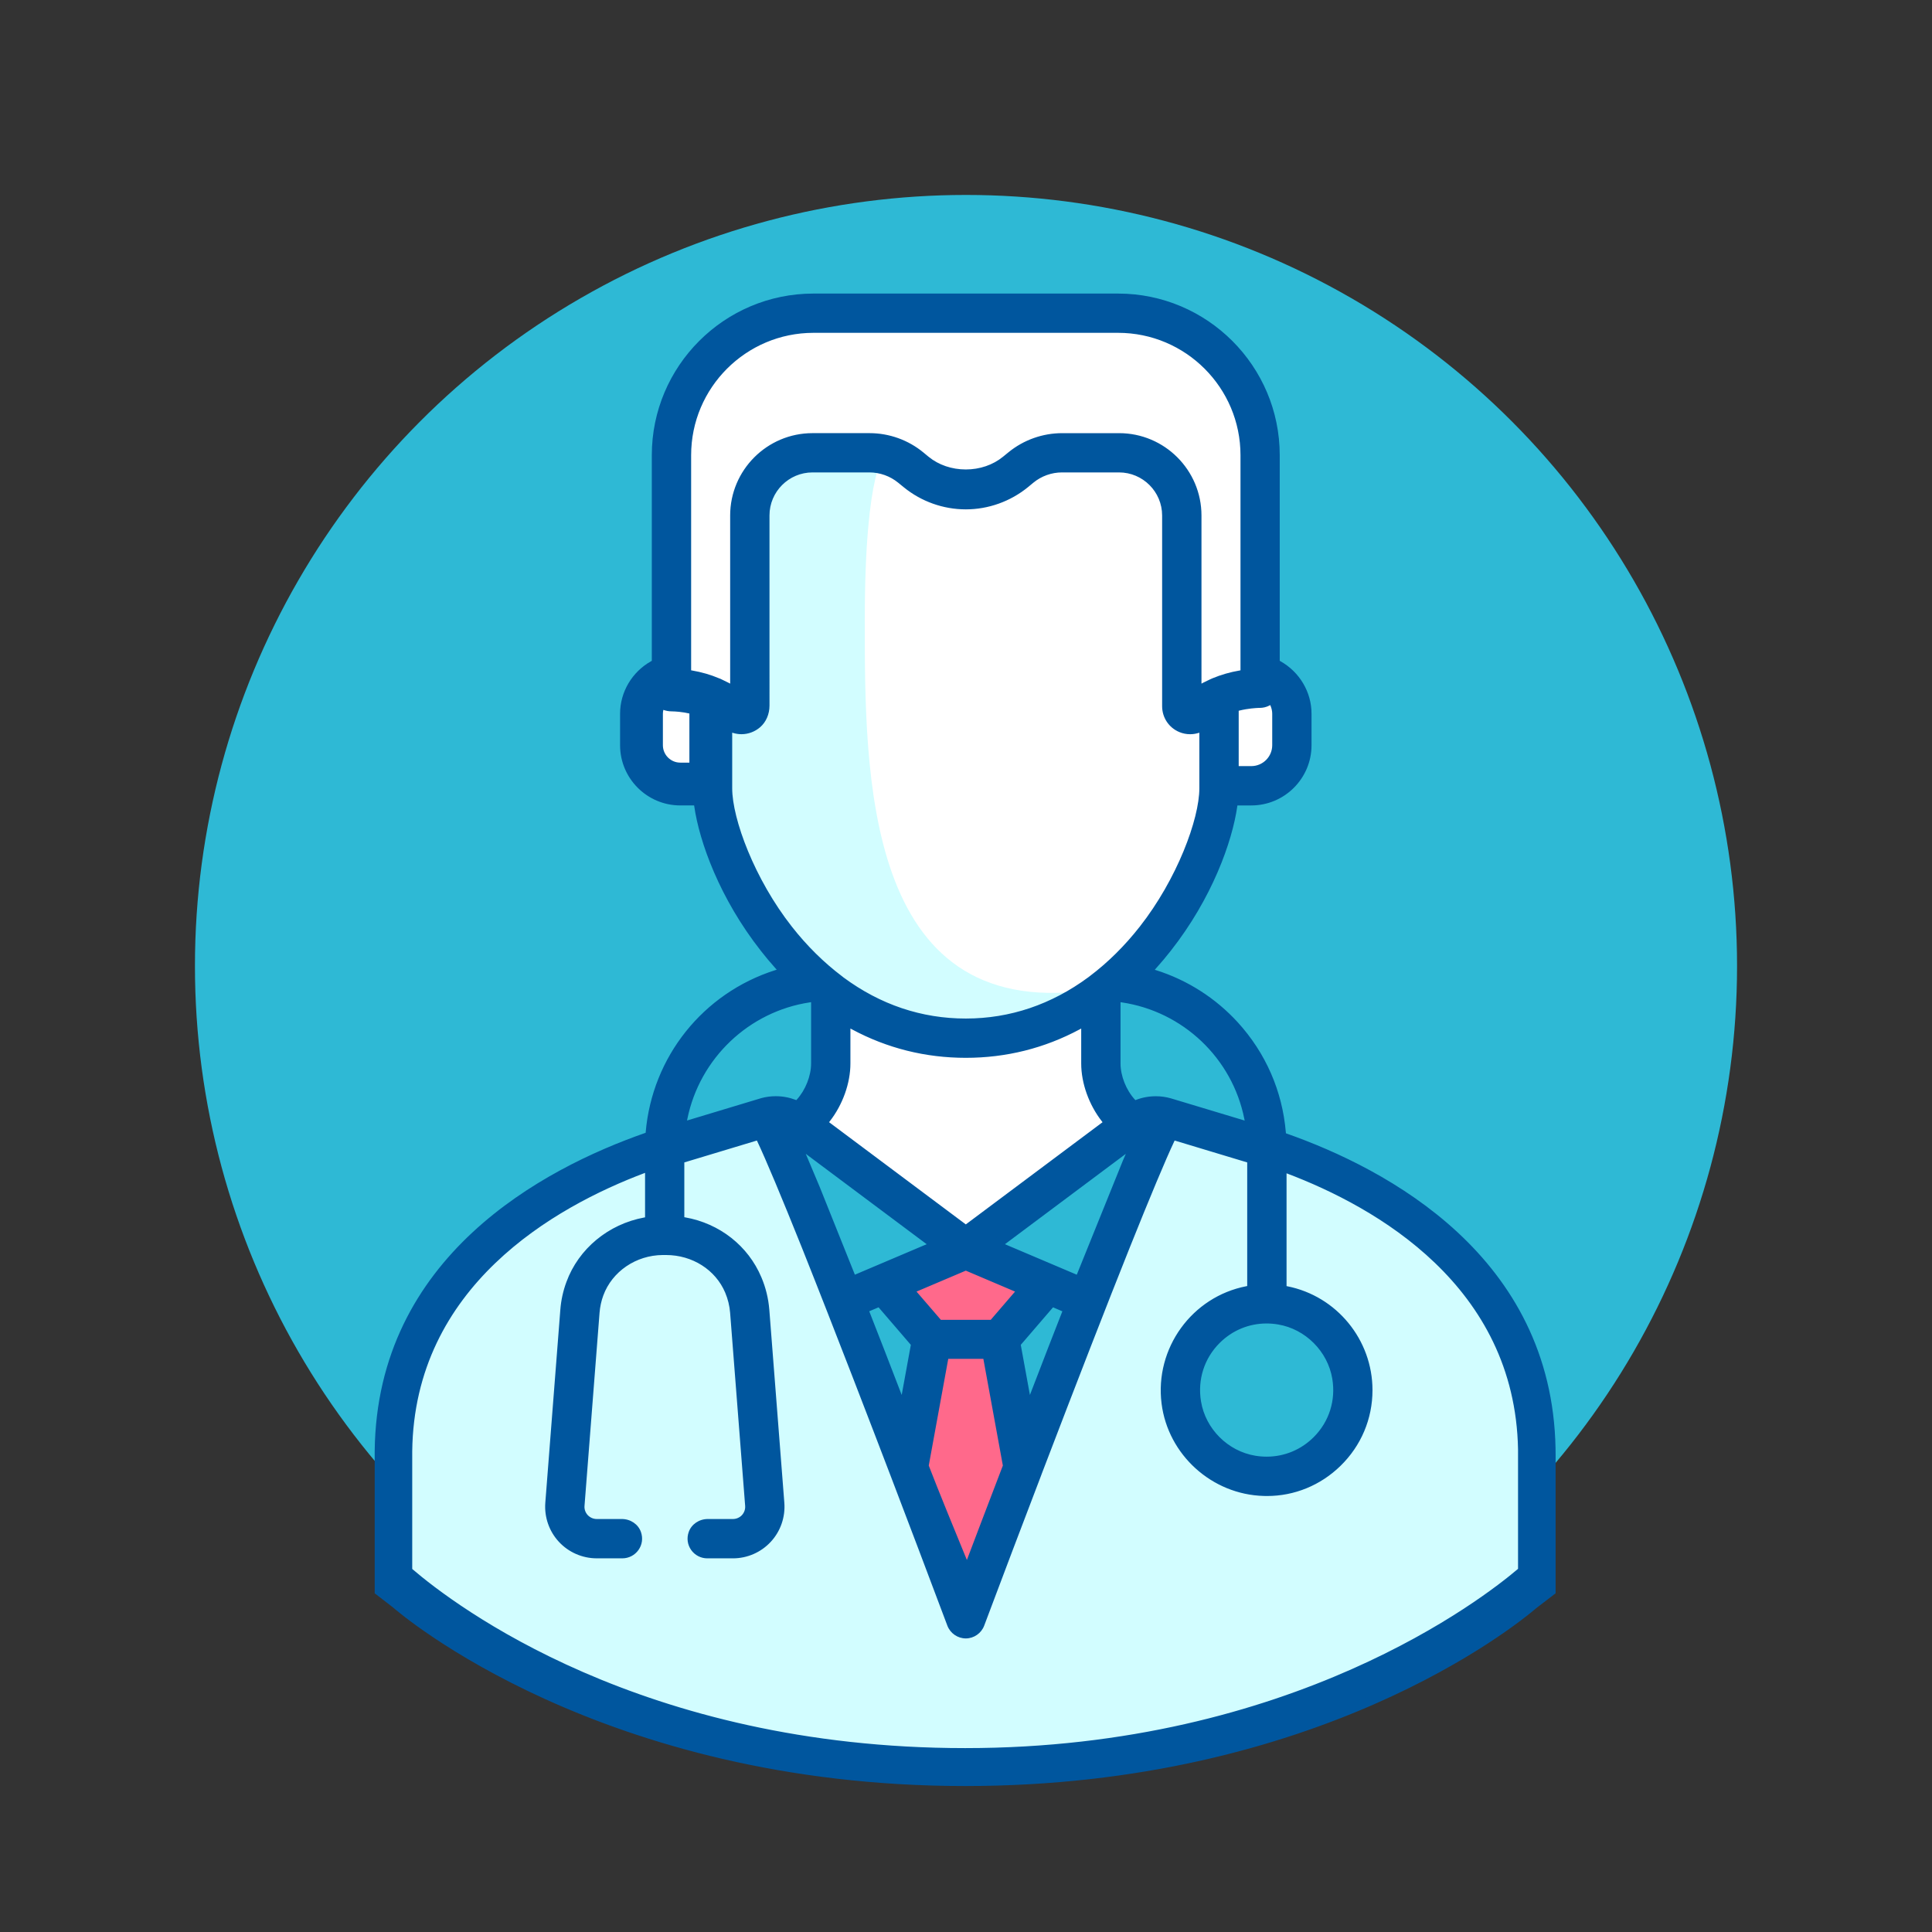 <?xml version="1.0" encoding="utf-8"?>
<!-- Generator: Adobe Illustrator 24.2.1, SVG Export Plug-In . SVG Version: 6.00 Build 0)  -->
<svg version="1.1" xmlns="http://www.w3.org/2000/svg" xmlns:xlink="http://www.w3.org/1999/xlink" x="0px" y="0px"
	 viewBox="0 0 144 144" enable-background="new 0 0 144 144" xml:space="preserve">
<rect x="0" y="0" width="144" height="144" fill="#333333" stroke="none"/>
<g id="Capa_1">
	<g>
		<g>
			<circle fill="#2EB9D5" cx="72" cy="72" r="57.47"/>
			<circle fill="none" cx="72" cy="72" r="57.47"/>
		</g>
		<g>
			<path fill="#FFFFFF" d="M93.888,52.012c0.128,0,0.265-0.031,0.365-0.084l0.812-0.431l0.339,0.85
				c0.113,0.288,0.17,0.574,0.17,0.852v2.344c0,1.273-1.035,2.308-2.308,2.308h-1.691v-5.458l0.627-0.16
				c0.734-0.18,1.346-0.209,1.576-0.22L93.888,52.012z"/>
			<path fill="#FFFFFF" d="M52.132,57.592h-1.426c-1.129,0-2.048-0.919-2.048-2.048V53.2c0-0.253,0.05-0.506,0.149-0.753
				l0.229-0.579l0.558,0.289c0.144,0.077,0.305,0.115,0.48,0.115c0.372,0.006,0.954,0.048,1.634,0.217l0.425,0.108V57.592z"/>
			<path fill="#FFFFFF" d="M53.352,51.269l-0.01-0.004c-0.598-0.253-1.236-0.439-1.895-0.552l-0.683-0.123V33.927
				c0-5.442,4.427-9.869,9.869-9.869h22.706c5.442,0,9.87,4.427,9.87,9.869V50.59l-0.682,0.123c-0.651,0.11-1.28,0.291-1.871,0.537
				c-0.065,0.025-0.099,0.037-0.131,0.058c-0.209,0.1-0.359,0.172-0.514,0.25L88.8,52.22V38.424c0-2.971-2.417-5.388-5.389-5.388
				h-4.247c-1.278,0-2.528,0.444-3.518,1.252l-0.42,0.342c-1.819,1.484-4.668,1.483-6.486,0l-0.393-0.325
				c-0.992-0.819-2.247-1.269-3.534-1.269H60.56c-2.971,0-5.388,2.417-5.388,5.388V52.22l-1.219-0.665
				c-0.146-0.075-0.294-0.147-0.442-0.213C53.428,51.296,53.392,51.282,53.352,51.269z"/>
			<path fill="#FFFFFF" d="M58.435,69.539c-2.996-3.81-4.612-8.4-4.612-10.785V53.6l1.059,0.32c0.447,0.13,0.927,0.024,1.283-0.285
				c0.278-0.241,0.438-0.623,0.438-1.046V38.418c0-2.182,1.775-3.957,3.957-3.957h4.237c0.951,0,1.881,0.331,2.618,0.931l0.42,0.342
				c1.169,0.954,2.643,1.48,4.15,1.48c1.502,0,2.976-0.526,4.15-1.48l0.404-0.333c0.735-0.607,1.666-0.941,2.619-0.941h4.248
				c2.185,0,3.962,1.777,3.962,3.962v14.216c0,0.542,0.323,1.026,0.823,1.234c0.28,0.117,0.598,0.133,0.894,0.047l1.058-0.32v5.154
				c0,2.388-1.615,6.979-4.607,10.785c-1.158,1.475-2.45,2.755-3.841,3.804c-0.056,0.041-0.081,0.061-0.106,0.08
				c-2.917,2.154-6.146,3.244-9.603,3.244c-3.463,0-6.682-1.082-9.568-3.215l-0.108-0.086
				C60.901,72.306,59.597,71.018,58.435,69.539z"/>
			<path fill="#FFFFFF" d="M60.729,83.782l0.523-0.665c0.866-1.105,1.383-2.545,1.383-3.851v-3.863l1.218,0.658
				c2.513,1.349,5.249,2.033,8.133,2.033c2.884,0,5.62-0.684,8.133-2.033l1.218-0.658v3.863c0,1.306,0.517,2.746,1.383,3.851
				l0.523,0.664l-11.257,8.415L60.729,83.782z"/>
			<polygon fill="#FF698B" points="77.311,96.053 74.452,99.376 69.654,99.376 66.79,96.053 72.053,93.817 			"/>
			<path fill="#FF698B" d="M75.608,109.625c-1.105,2.822-3.473,8.941-3.473,8.941s-2.652-6.25-3.707-8.941l-0.073-0.191l1.697-9.083
				h3.931l1.697,9.083L75.608,109.625z"/>
			<circle fill="#2EB9D5" cx="94.277" cy="103.526" r="6.224"/>
			<path fill="none" d="M62.469,73.162l0.107,0.086c2.836,2.096,6.004,3.161,9.41,3.161c3.4,0,6.578-1.073,9.445-3.19
				c0.023-0.018,0.05-0.04,0.11-0.084c1.371-1.034,2.647-2.299,3.791-3.756c2.957-3.76,4.552-8.28,4.552-10.625V53.95l-0.725,0.219
				c-0.355,0.103-0.734,0.082-1.068-0.056c-0.597-0.248-0.982-0.826-0.982-1.473V38.424c0-2.042-1.661-3.703-3.703-3.703h-4.248
				c-0.893,0-1.765,0.313-2.454,0.881L76.3,35.936c-1.221,0.993-2.753,1.539-4.314,1.539c-1.567,0-3.099-0.546-4.314-1.538
				l-0.42-0.342c-0.691-0.563-1.562-0.873-2.454-0.873H60.56c-2.039,0-3.698,1.659-3.698,3.698v14.171
				c0,0.499-0.192,0.951-0.527,1.242c-0.422,0.366-0.992,0.493-1.527,0.338l-0.726-0.22v4.804c0,2.341,1.597,6.86,4.557,10.625h0
				C59.787,70.84,61.075,72.113,62.469,73.162z"/>
			<polygon fill="none" points="69.903,98.865 74.068,98.865 76.465,96.078 71.986,94.172 67.501,96.078 			"/>
			<path fill="none" d="M50.071,52.53c-0.216,0-0.417-0.049-0.598-0.145l-0.302-0.157l-0.124,0.313
				c-0.087,0.217-0.131,0.438-0.131,0.658v2.344c0,0.987,0.803,1.789,1.789,1.789h1.167v-4.536l-0.229-0.058
				C50.989,52.577,50.427,52.536,50.071,52.53z"/>
			<path fill="none" d="M95.314,55.544V53.2c0-0.245-0.051-0.5-0.152-0.757l-0.231-0.581l-0.557,0.295
				c-0.139,0.072-0.315,0.114-0.486,0.114l-0.099,0.002c-0.244,0.011-0.816,0.039-1.525,0.212l-0.43,0.11v4.997h1.431
				C94.395,57.592,95.314,56.673,95.314,55.544z"/>
			<path fill="none" d="M54.912,51.783v-13.36c0-3.114,2.534-5.648,5.648-5.648h4.253c1.347,0,2.66,0.472,3.699,1.329l0.393,0.324
				c1.726,1.408,4.431,1.409,6.158-0.001l0.42-0.342c1.037-0.845,2.344-1.31,3.682-1.31h4.247c3.114,0,5.648,2.534,5.648,5.648
				v13.359l0.83-0.455c0.161-0.081,0.312-0.153,0.51-0.247c0.032-0.021,0.077-0.04,0.148-0.067c0.618-0.257,1.266-0.443,1.935-0.556
				l0.467-0.084V33.927c0-5.299-4.311-9.61-9.61-9.61H60.633c-5.299,0-9.61,4.311-9.61,9.61v16.446l0.469,0.085
				c0.676,0.115,1.331,0.306,1.947,0.566c0.051,0.017,0.098,0.035,0.189,0.086c0.142,0.063,0.295,0.137,0.447,0.216L54.912,51.783z"
				/>
			<path fill="#FFFFFF" d="M91.575,52.393v5.458h1.691c1.273,0,2.308-1.035,2.308-2.308V53.2c0-0.278-0.057-0.564-0.17-0.852
				l-0.339-0.85l-0.812,0.431c-0.101,0.052-0.237,0.084-0.365,0.084l-0.111,0.002c-0.23,0.011-0.841,0.04-1.576,0.22L91.575,52.393z
				 M93.82,52.141h0.067c0.15,0,0.306-0.036,0.425-0.099l0.685-0.363l0.285,0.716c0.104,0.265,0.161,0.534,0.161,0.804v2.344
				c0,1.203-0.975,2.178-2.178,2.178h-1.561v-5.228l0.529-0.135C92.996,52.173,93.613,52.152,93.82,52.141z"/>
			<path fill="#FFFFFF" d="M80.666,95.997l3.7-9.156l1.342-3.12l-12.301,9.196L80.666,95.997z"/>
			<path fill="#D2FDFF" d="M66.012,33.769c0,0-1.556,1.037-1.556,12.447s-0.059,29.805,16.567,27.609c0,0-2.045,4.028-12.936,2.991
				c-10.891-1.037-14.522-15.559-15.04-19.189s0-5.186,0-5.186s1.556,2.075,2.593,1.037c1.037-1.037,0-15.559,0-15.559
				S55.639,31.695,66.012,33.769z"/>
			<polygon fill="#FFFFFF" points="60.399,88.744 58.295,83.747 70.564,92.917 63.305,95.997 			"/>
			<path fill="#FFFFFF" d="M65.266,101.024c-0.398-1.025-0.779-2.005-1.149-2.946l-0.289-0.751l1.868-0.791l2.996,3.485
				l-1.225,6.706L65.266,101.024z"/>
			<path fill="#FFFFFF" d="M79.855,98.078c-0.352,0.895-0.714,1.826-1.091,2.796l-2.259,5.853l-1.224-6.706l2.996-3.485l1.868,0.797
				L79.855,98.078z"/>
			<path fill="#D2FDFF" d="M29.976,119.39v-11.216c0.156-13.26,11.77-19.328,18.68-21.765l0.173-0.061v5.011l-0.677,0.123
				c-2.411,0.443-4.414,2.099-5.228,4.32c-0.223,0.598-0.362,1.228-0.413,1.874l-1.12,14.392c-0.065,0.858,0.231,1.709,0.811,2.334
				c0.584,0.633,1.411,0.996,2.27,0.996h1.919c0.23,0,0.448-0.113,0.583-0.303c0.136-0.191,0.169-0.433,0.089-0.66
				c-0.096-0.275-0.391-0.467-0.719-0.467h-1.873c-0.458,0-0.903-0.195-1.22-0.534c-0.315-0.344-0.473-0.801-0.434-1.257
				l1.12-14.391c0.043-0.524,0.152-1.024,0.324-1.487c0.765-2.082,2.825-3.491,5.125-3.508h0.255c2.259,0,4.26,1.279,5.098,3.258
				c0.234,0.554,0.377,1.138,0.425,1.736l1.12,14.392c0.039,0.454-0.119,0.912-0.433,1.255c-0.318,0.34-0.763,0.535-1.221,0.535
				H52.76c-0.328,0-0.623,0.192-0.719,0.467c-0.08,0.228-0.047,0.469,0.089,0.66c0.135,0.19,0.353,0.303,0.583,0.303h1.919
				c0.859,0,1.686-0.363,2.27-0.996c0.58-0.625,0.876-1.476,0.811-2.335l-1.12-14.397c-0.062-0.76-0.242-1.493-0.535-2.179
				c-0.889-2.109-2.804-3.612-5.121-4.02l-0.683-0.117v-5.273l6.557-1.979l0.307,0.639c0.65,1.378,1.808,4.136,3.349,7.979
				c2.495,6.253,5.409,13.854,6.546,16.832c0.02,0.056,0.026,0.076,0.037,0.093c1.372,3.589,2.843,7.474,4.263,11.255
				c0.106,0.278,0.376,0.465,0.672,0.465c0.293,0,0.561-0.187,0.667-0.466c1.388-3.696,2.857-7.57,4.248-11.203l0.042-0.116
				c2.704-7.069,4.849-12.582,6.555-16.851c1.545-3.858,2.703-6.621,3.348-7.989l0.308-0.64l6.557,1.979v10.389l-0.665,0.129
				c-3.681,0.71-6.195,4.189-5.724,7.92c0.436,3.456,3.396,6.133,6.886,6.228c1.944,0.063,3.781-0.665,5.175-2.023
				c1.395-1.358,2.164-3.175,2.164-5.116c0-3.396-2.414-6.342-5.741-7.004l-0.665-0.135V86.38l0.173,0.061
				c6.832,2.418,18.331,8.436,18.581,21.565v11.384c0,0-14.39,13-41.958,13S29.976,119.39,29.976,119.39z"/>
			<path fill="#2EB9D5" d="M80.666,95.997l3.7-9.156l1.342-3.12l-12.301,9.196L80.666,95.997z"/>
			<polygon fill="#2EB9D5" points="60.399,88.744 58.295,83.747 70.564,92.917 63.305,95.997 			"/>
			<path fill="#2EB9D5" d="M65.266,101.024c-0.398-1.025-0.779-2.005-1.149-2.946l-0.289-0.751l1.868-0.791l2.996,3.485
				l-1.225,6.706L65.266,101.024z"/>
			<path fill="#2EB9D5" d="M79.855,98.078c-0.352,0.895-0.714,1.826-1.091,2.796l-2.259,5.853l-1.224-6.706l2.996-3.485l1.868,0.797
				L79.855,98.078z"/>
			<g>
				<path fill="#00569E" d="M71.939,132.748c-26.979,0-41.835-12.723-42.455-13.265l-1.18-0.909v-10.398
					c0.154-14.429,12.633-20.884,20.177-23.468l0.02-0.272c0.471-5.482,4.159-10.1,9.397-11.768l0.667-0.211l-0.467-0.515
					c-0.444-0.5-0.788-0.91-1.083-1.294c-3.039-3.857-4.523-8.008-4.897-10.604l-0.054-0.388h-1.358
					c-2.269,0-4.114-1.846-4.114-4.114V53.2c0-1.486,0.818-2.864,2.134-3.597l0.23-0.131V33.927c0-6.436,5.236-11.671,11.671-11.671
					h22.71c6.436,0,11.671,5.235,11.671,11.671v15.545l0.234,0.133c1.317,0.732,2.136,2.11,2.136,3.595v2.344
					c0,2.269-1.846,4.114-4.114,4.114h-1.359l-0.057,0.388c-0.368,2.591-1.847,6.739-4.895,10.608
					c-0.343,0.436-0.707,0.87-1.084,1.287l-0.467,0.521l0.666,0.211c2.256,0.712,4.298,2.017,5.905,3.771
					c2.031,2.227,3.238,4.988,3.492,7.987l0.027,0.313c7.547,2.621,19.824,9.044,20.076,23.26c0.005,0.144,0.005,0.292,0.005,0.44
					v10.13l-1.316,1.012C112.693,120.922,98.085,132.748,71.939,132.748z M30.352,117.113c2.892,2.517,16.988,13.555,41.587,13.555
					c24.625,0,38.697-11.047,41.583-13.564v-9.097c-0.242-12.688-11.23-18.634-18.004-21.095v9.254l0.365,0.074
					c3.5,0.696,6.041,3.797,6.041,7.371c0,2.043-0.809,3.955-2.277,5.384c-1.413,1.376-3.261,2.134-5.203,2.134l-0.246-0.004
					c-3.671-0.1-6.787-2.919-7.246-6.557c-0.495-3.926,2.151-7.587,6.025-8.334l0.36-0.07v-9.802l-5.982-1.806l-0.169,0.351
					c-0.64,1.356-1.794,4.111-3.338,7.967c-1.697,4.243-3.841,9.754-6.553,16.845l-0.041,0.111
					c-1.392,3.637-2.861,7.51-4.249,11.205c-0.162,0.425-0.571,0.709-1.018,0.709c-0.45,0-0.861-0.284-1.022-0.706
					c-1.421-3.783-2.892-7.667-4.263-11.256l-0.037-0.094c-1.135-2.973-4.044-10.563-6.543-16.826
					c-1.538-3.835-2.693-6.587-3.34-7.958l-0.167-0.348l-5.983,1.806v4.678l0.371,0.063c2.445,0.433,4.464,2.019,5.404,4.245
					c0.307,0.722,0.497,1.494,0.563,2.295l1.12,14.397c0.073,0.964-0.259,1.918-0.91,2.619c-0.654,0.709-1.582,1.116-2.544,1.116
					h-1.919c-0.351,0-0.684-0.173-0.889-0.461c-0.208-0.293-0.258-0.657-0.138-1.002c0.147-0.423,0.588-0.719,1.073-0.719h1.873
					c0.355,0,0.701-0.151,0.947-0.416c0.241-0.263,0.363-0.616,0.333-0.966l-1.121-14.396c-0.044-0.558-0.177-1.103-0.396-1.619
					c-0.779-1.84-2.645-3.029-4.753-3.029h-0.255c-2.143,0.015-4.062,1.325-4.773,3.261c-0.161,0.435-0.262,0.901-0.302,1.389
					l-1.12,14.39c-0.03,0.354,0.092,0.708,0.336,0.975c0.244,0.261,0.588,0.412,0.944,0.412h1.873c0.484,0,0.926,0.296,1.073,0.72
					c0.121,0.344,0.07,0.709-0.137,1.001c-0.207,0.289-0.539,0.461-0.889,0.461h-1.919c-0.963,0-1.891-0.407-2.546-1.117
					c-0.65-0.7-0.982-1.654-0.91-2.616l1.121-14.394c0.054-0.682,0.2-1.346,0.435-1.976c0.858-2.344,2.97-4.091,5.511-4.559
					l0.37-0.067V86.88c-6.85,2.479-17.952,8.474-18.102,21.299V117.113z M68.881,109.387c0.789,2.058,2.566,6.373,3.206,7.919
					c0.614-1.674,2.223-5.883,3.004-7.922l0.043-0.117l-1.528-8.362h-3.243l-1.528,8.362L68.881,109.387z M94.399,98.269
					c-1.415,0-2.75,0.555-3.758,1.563c-1.237,1.234-1.782,2.941-1.495,4.684c0.362,2.202,2.153,3.993,4.356,4.356
					c0.303,0.049,0.609,0.074,0.909,0.074c1.423,0,2.763-0.558,3.774-1.569c1.232-1.235,1.773-2.939,1.484-4.676
					c-0.365-2.198-2.156-3.989-4.354-4.354C95.012,98.295,94.703,98.269,94.399,98.269z M76.634,105.349l1.856-4.808
					c0.35-0.9,1.173-3.007,1.173-3.007l-1.281-0.546l-2.701,3.141L76.634,105.349z M65.616,100.888l1.721,4.461l0.953-5.22
					l-2.701-3.142l-1.281,0.543C64.308,97.531,65.218,99.862,65.616,100.888z M74.015,98.749l2.259-2.627l-4.289-1.824l-4.293,1.824
					l2.264,2.627H74.015z M80.461,95.502l3.557-8.802l0.792-1.84l-10.655,7.966L80.461,95.502z M60.744,88.599l2.767,6.902
					l6.306-2.675l-10.641-7.953L60.744,88.599z M71.986,91.729l10.724-8.018l-0.285-0.361c-0.917-1.17-1.464-2.696-1.464-4.084
					v-3.234l-0.665,0.359c-2.57,1.379-5.366,2.078-8.311,2.078s-5.741-0.699-8.311-2.078l-0.666-0.359v3.234
					c0,1.388-0.547,2.913-1.463,4.082l-0.286,0.363L71.986,91.729z M60.316,74.338c-4.705,0.7-8.504,4.312-9.453,8.984l-0.152,0.735
					l6.13-1.848c0.323-0.087,0.647-0.129,0.975-0.129c0.466,0,0.922,0.084,1.354,0.249l0.284,0.107l0.21-0.228
					c0.717-0.785,1.164-1.914,1.164-2.944v-5.005L60.316,74.338z M86.149,82.081c0.342,0,0.68,0.047,1.004,0.138l6.107,1.839
					l-0.147-0.733c-0.929-4.679-4.729-8.29-9.457-8.985l-0.513-0.077v5.005c0,1.032,0.448,2.161,1.169,2.945l0.206,0.226
					l0.286-0.107C85.231,82.164,85.684,82.081,86.149,82.081z M54.198,58.754c0,2.322,1.588,6.81,4.532,10.553
					c1.14,1.452,2.419,2.717,3.805,3.76l0.116,0.093c2.809,2.076,5.953,3.133,9.335,3.133c3.376,0,6.532-1.066,9.38-3.171
					l0.107-0.081c1.36-1.027,2.629-2.284,3.767-3.733c2.94-3.739,4.527-8.229,4.527-10.553v-4.649l-0.574,0.175
					c-0.163,0.047-0.326,0.07-0.491,0.07c-0.228,0-0.448-0.044-0.656-0.13c-0.641-0.267-1.054-0.887-1.054-1.581V38.423
					c0-1.978-1.609-3.587-3.587-3.587h-4.248c-0.866,0-1.711,0.304-2.38,0.854l-0.403,0.333c-1.242,1.011-2.8,1.566-4.389,1.566
					c-1.594,0-3.152-0.556-4.388-1.565l-0.419-0.341c-0.671-0.547-1.517-0.848-2.381-0.848H60.56c-1.975,0-3.582,1.606-3.582,3.582
					v14.171c0,0.532-0.207,1.017-0.567,1.329c-0.319,0.278-0.727,0.432-1.146,0.432c-0.165,0-0.329-0.023-0.487-0.069l-0.579-0.176
					V58.754z M93.265,57.476c1.066,0,1.933-0.867,1.933-1.933V53.2c0-0.23-0.048-0.472-0.144-0.716l-0.183-0.459l-0.442,0.234
					c-0.159,0.082-0.355,0.128-0.541,0.128l-0.104,0.002c-0.208,0.01-0.79,0.037-1.493,0.209l-0.341,0.087v4.791H93.265z
					 M49.156,52.583c-0.082,0.204-0.123,0.41-0.123,0.616v2.344c0,0.923,0.75,1.674,1.673,1.674h1.051v-4.33l-0.142-0.036
					c-0.642-0.159-1.196-0.199-1.548-0.205c-0.232,0-0.453-0.054-0.651-0.16l-0.185-0.095L49.156,52.583z M51.513,50.344
					c0.686,0.117,1.351,0.311,1.975,0.576c0.039,0.012,0.088,0.03,0.202,0.092c0.129,0.056,0.284,0.132,0.436,0.21l0.671,0.366
					V38.423c0-3.178,2.585-5.764,5.763-5.764h4.253c1.373,0,2.713,0.481,3.772,1.355l0.394,0.325
					c0.811,0.661,1.878,1.026,3.004,1.026c1.125,0,2.193-0.365,3.006-1.028l0.419-0.342c1.059-0.862,2.392-1.337,3.755-1.337h4.247
					c3.178,0,5.764,2.586,5.764,5.764v13.163l0.654-0.358l0.533-0.259c0.019-0.016,0.073-0.036,0.135-0.061
					c0.634-0.263,1.291-0.45,1.967-0.565l0.37-0.066v-16.35c0-5.235-4.259-9.495-9.495-9.495H60.633
					c-5.235,0-9.495,4.26-9.495,9.495v16.35L51.513,50.344z"/>
				<path fill="#00569E" d="M83.338,22.631c6.229,0,11.296,5.067,11.296,11.296v15.764l0.424,0.24c1.2,0.668,1.946,1.92,1.946,3.268
					v2.344c0,2.062-1.677,3.739-3.739,3.739h-1.683l-0.105,0.708c-0.361,2.544-1.816,6.619-4.818,10.43
					c-0.338,0.43-0.697,0.857-1.068,1.269l-0.855,0.953l1.218,0.387c2.193,0.692,4.179,1.96,5.742,3.667
					c1.974,2.165,3.148,4.85,3.395,7.766l0.049,0.556l0.08,0.027c7.352,2.51,19.723,8.831,19.973,22.964v0.002
					c0.005,0.143,0.005,0.287,0.005,0.431v9.946l-1.169,0.898c-1.525,1.302-16.044,13.085-42.09,13.085
					c-26.767,0-41.381-12.449-42.208-13.173l-1.052-0.811v-10.214c0.153-14.291,12.644-20.648,20.076-23.165l0.082-0.028l0.037-0.52
					c0.457-5.326,4.044-9.815,9.137-11.438l1.225-0.388l-0.861-0.947c-0.435-0.489-0.772-0.893-1.064-1.27
					c-2.996-3.804-4.456-7.882-4.823-10.429l-0.098-0.708h-1.685c-2.062,0-3.739-1.677-3.739-3.739v-2.344
					c0-1.35,0.744-2.602,1.941-3.269l0.424-0.24V33.927c0-6.228,5.067-11.296,11.296-11.296H83.338 M55.172,52.22V38.423
					c0-2.971,2.417-5.388,5.388-5.388h4.253c1.287,0,2.542,0.451,3.534,1.27l0.393,0.325c0.909,0.742,2.076,1.112,3.243,1.112
					c1.167,0,2.334-0.371,3.243-1.112l0.42-0.342c0.991-0.807,2.24-1.252,3.518-1.252h4.247c2.971,0,5.389,2.417,5.389,5.388V52.22
					l1.209-0.663c0.155-0.077,0.305-0.15,0.514-0.25c0.033-0.021,0.066-0.032,0.131-0.058c0.591-0.246,1.221-0.426,1.871-0.537
					l0.682-0.123V33.927c0-5.442-4.428-9.87-9.87-9.87H60.633c-5.442,0-9.87,4.427-9.87,9.87V50.59l0.683,0.123
					c0.659,0.112,1.297,0.298,1.895,0.552l0.01,0.004c0.041,0.013,0.076,0.027,0.159,0.073c0.148,0.066,0.297,0.138,0.442,0.213
					L55.172,52.22 M71.986,37.215c-1.508,0-2.981-0.526-4.15-1.48l-0.42-0.342c-0.737-0.601-1.667-0.931-2.618-0.931H60.56
					c-2.182,0-3.957,1.775-3.957,3.957v14.171c0,0.423-0.16,0.805-0.438,1.046c-0.256,0.222-0.576,0.34-0.902,0.34
					c-0.127,0-0.255-0.018-0.381-0.055l-1.059-0.32v5.154c0,2.384,1.616,6.974,4.612,10.785c1.161,1.479,2.466,2.767,3.874,3.828
					l0.108,0.086c2.886,2.133,6.105,3.215,9.568,3.215c3.457,0,6.687-1.09,9.603-3.244c0.025-0.02,0.049-0.04,0.106-0.08
					c1.391-1.05,2.683-2.33,3.841-3.804c2.993-3.806,4.607-8.397,4.607-10.785V53.6l-1.058,0.32
					c-0.125,0.036-0.254,0.054-0.382,0.054c-0.176,0-0.35-0.034-0.512-0.102c-0.5-0.207-0.823-0.692-0.823-1.234V38.423
					c0-2.185-1.777-3.962-3.962-3.962h-4.248c-0.953,0-1.883,0.334-2.619,0.941l-0.404,0.333
					C74.962,36.69,73.488,37.215,71.986,37.215 M91.575,57.852h1.691c1.273,0,2.308-1.035,2.308-2.308v-2.344
					c0-0.278-0.057-0.564-0.17-0.852l-0.339-0.85l-0.812,0.431c-0.101,0.052-0.237,0.084-0.365,0.084l-0.111,0.002
					c-0.23,0.011-0.841,0.04-1.576,0.22l-0.627,0.16V57.852 M50.706,57.592h1.426v-4.997l-0.425-0.108
					c-0.679-0.169-1.262-0.211-1.634-0.216c-0.174,0-0.336-0.039-0.48-0.115l-0.558-0.289l-0.229,0.579
					c-0.099,0.247-0.149,0.501-0.149,0.753v2.344C48.658,56.673,49.577,57.592,50.706,57.592 M84.412,82.878l0.524-0.198
					c0.388-0.149,0.8-0.224,1.212-0.224c0.305,0,0.61,0.041,0.903,0.124l6.493,1.955l0.202,0.036L93.48,83.25
					c-0.96-4.834-4.886-8.564-9.77-9.282l-0.942-0.142v5.441c0,1.122,0.486,2.348,1.268,3.199L84.412,82.878 M50.224,84.596
					l6.726-2.026c0.282-0.076,0.575-0.114,0.868-0.114c0.414,0,0.829,0.075,1.218,0.224l0.522,0.197l0.381-0.413
					c0.779-0.854,1.263-2.079,1.263-3.199v-5.441l-0.942,0.142c-4.86,0.724-8.785,4.453-9.765,9.281l-0.224,1.082L50.224,84.596
					 M71.986,78.094c-2.884,0-5.62-0.684-8.133-2.033l-1.218-0.658v3.863c0,1.306-0.517,2.746-1.383,3.851l-0.523,0.665
					l11.257,8.415l11.257-8.415l-0.523-0.664c-0.866-1.105-1.383-2.545-1.383-3.851v-3.863l-1.218,0.658
					C77.606,77.41,74.87,78.094,71.986,78.094 M80.666,95.997l3.7-9.156l1.342-3.12l-12.301,9.196L80.666,95.997 M63.305,95.997
					l7.258-3.08l-12.268-9.17l2.103,4.998L63.305,95.997 M71.986,121.369c-0.296,0-0.566-0.187-0.672-0.465
					c-1.42-3.781-2.891-7.666-4.263-11.255c-0.01-0.017-0.016-0.037-0.037-0.093c-1.137-2.978-4.05-10.578-6.546-16.832
					c-1.541-3.843-2.699-6.601-3.349-7.979l-0.307-0.639l-6.557,1.979v5.273l0.683,0.117c2.317,0.409,4.231,1.911,5.121,4.02
					c0.292,0.686,0.472,1.419,0.535,2.179l1.12,14.397c0.065,0.859-0.231,1.71-0.811,2.335c-0.583,0.633-1.411,0.996-2.27,0.996
					h-1.919c-0.23,0-0.448-0.113-0.583-0.303c-0.136-0.191-0.169-0.433-0.089-0.66c0.096-0.275,0.391-0.467,0.719-0.467h1.872
					c0.458,0,0.903-0.195,1.221-0.535c0.314-0.343,0.472-0.8,0.433-1.255l-1.12-14.392c-0.047-0.598-0.19-1.182-0.425-1.736
					c-0.839-1.979-2.84-3.258-5.098-3.258h-0.255c-2.301,0.016-4.361,1.426-5.125,3.508c-0.172,0.463-0.281,0.963-0.324,1.487
					l-1.12,14.391c-0.039,0.455,0.119,0.913,0.434,1.257c0.317,0.339,0.762,0.534,1.22,0.534h1.873c0.328,0,0.623,0.192,0.719,0.467
					c0.08,0.228,0.047,0.469-0.089,0.66c-0.135,0.19-0.353,0.303-0.583,0.303h-1.919c-0.859,0-1.686-0.363-2.27-0.996
					c-0.58-0.625-0.876-1.476-0.811-2.334l1.12-14.392c0.051-0.646,0.19-1.276,0.413-1.874c0.813-2.221,2.817-3.877,5.228-4.32
					l0.677-0.123v-5.011l-0.173,0.061c-6.909,2.437-18.524,8.505-18.68,21.765v9.108c2.127,1.879,16.574,13.76,41.963,13.76
					c25.433,0,39.872-11.922,41.958-13.77v-9.266c-0.25-13.13-11.749-19.147-18.581-21.565l-0.173-0.061v10.091l0.664,0.135
					c3.326,0.662,5.741,3.608,5.741,7.004c0,1.941-0.769,3.758-2.164,5.116c-1.338,1.303-3.085,2.027-4.942,2.027
					c-0.078,0-0.156-0.001-0.233-0.004c-3.49-0.095-6.45-2.772-6.886-6.228c-0.471-3.731,2.044-7.209,5.724-7.92l0.665-0.129V86.083
					l-6.557-1.979l-0.308,0.64c-0.645,1.368-1.803,4.131-3.348,7.989c-1.707,4.268-3.851,9.781-6.555,16.851l-0.042,0.115
					c-1.391,3.633-2.86,7.507-4.248,11.203C72.547,121.181,72.278,121.369,71.986,121.369 M69.784,99.124h4.403l2.706-3.146
					l-4.908-2.088l-4.913,2.088L69.784,99.124 M76.505,106.727l2.259-5.853c0.377-0.97,0.739-1.901,1.091-2.796l0.289-0.745
					l-1.868-0.797l-2.996,3.485L76.505,106.727 M67.466,106.727l1.225-6.706l-2.996-3.485l-1.868,0.791l0.289,0.751
					c0.37,0.941,0.751,1.921,1.149,2.946L67.466,106.727 M94.412,109.321c1.515,0,2.949-0.588,4.039-1.68
					c1.319-1.321,1.898-3.144,1.589-5.001c-0.391-2.354-2.309-4.271-4.662-4.663c-0.329-0.055-0.656-0.082-0.98-0.082
					c-1.507,0-2.935,0.585-4.023,1.671c-1.323,1.321-1.907,3.147-1.6,5.01c0.388,2.359,2.306,4.278,4.666,4.666
					C93.767,109.295,94.091,109.321,94.412,109.321 M72.1,118.319l0.116-0.306c0,0,2.199-5.814,3.226-8.495l0.081-0.216
					l-1.603-8.771h-3.867l-1.603,8.771l0.08,0.216c0.97,2.529,3.421,8.439,3.445,8.499L72.1,118.319 M83.338,21.881H60.628
					c-6.642,0-12.046,5.404-12.046,12.046v15.327l-0.043,0.024c-1.431,0.796-2.322,2.3-2.322,3.921v2.344
					c0,2.475,2.014,4.489,4.489,4.489h1.031l0.008,0.061c0.382,2.648,1.889,6.87,4.976,10.79c0.299,0.388,0.648,0.804,1.092,1.304
					l0.079,0.087l-0.109,0.034c-5.384,1.715-9.174,6.46-9.658,12.088l-0.003,0.035c-7.659,2.67-20.04,9.229-20.195,23.733l0,10.222
					v0.369l0.292,0.225l1.052,0.811c0.587,0.516,15.539,13.329,42.666,13.329c26.282,0,40.987-11.907,42.577-13.265l1.139-0.874
					l0.293-0.225v-0.37v-9.946c0-0.153,0-0.305-0.005-0.458C115.689,93.65,103.421,87.13,95.845,84.47l-0.006-0.072
					c-0.26-3.079-1.501-5.918-3.588-8.205c-1.653-1.805-3.751-3.145-6.07-3.877l-0.111-0.035l0.08-0.09
					c0.378-0.42,0.748-0.86,1.099-1.307c3.093-3.927,4.596-8.148,4.971-10.788l0.009-0.063h1.036c2.475,0,4.489-2.014,4.489-4.489
					v-2.344c0-1.62-0.893-3.123-2.331-3.924l-0.039-0.022V33.927C95.384,27.285,89.981,21.881,83.338,21.881L83.338,21.881z
					 M51.513,49.963V33.927c0-5.029,4.091-9.12,9.12-9.12h22.706c5.029,0,9.12,4.091,9.12,9.12v16.036l-0.065,0.012
					c-0.698,0.118-1.382,0.314-2.026,0.582c-0.088,0.034-0.145,0.059-0.194,0.087c-0.2,0.095-0.346,0.167-0.498,0.242l-0.125,0.068
					V38.423c0-3.385-2.754-6.138-6.139-6.138h-4.247c-1.45,0-2.868,0.504-3.992,1.42l-0.42,0.342
					c-0.746,0.609-1.729,0.944-2.769,0.944c-1.04,0-2.023-0.335-2.769-0.944l-0.39-0.322c-1.126-0.929-2.551-1.441-4.011-1.441
					H60.56c-3.385,0-6.138,2.754-6.138,6.138v12.533l-0.109-0.06c-0.163-0.085-0.316-0.158-0.467-0.227
					c-0.128-0.069-0.189-0.09-0.257-0.113c-0.605-0.259-1.299-0.461-2.015-0.583L51.513,49.963L51.513,49.963z M71.986,37.965
					c1.674,0,3.316-0.585,4.623-1.648l0.408-0.337c0.601-0.496,1.362-0.769,2.141-0.769h4.248c1.771,0,3.212,1.441,3.212,3.212
					v14.216c0,0.846,0.504,1.602,1.285,1.926c0.253,0.105,0.522,0.159,0.8,0.159c0.2,0,0.399-0.028,0.591-0.084l0.098-0.03v4.143
					c0,2.294-1.663,6.781-4.447,10.321c-1.118,1.424-2.364,2.658-3.703,3.669c-0.061,0.044-0.093,0.07-0.124,0.095
					c-2.758,2.036-5.84,3.078-9.133,3.078c-3.299,0-6.368-1.032-9.122-3.068l-0.085-0.069c-1.375-1.036-2.632-2.278-3.753-3.706
					c-2.787-3.545-4.452-8.031-4.452-10.322v-4.143l0.092,0.028c0.199,0.058,0.398,0.087,0.598,0.087
					c0.51,0,1.005-0.186,1.394-0.523c0.442-0.384,0.696-0.971,0.696-1.612V38.418c0-1.768,1.439-3.207,3.207-3.207h4.237
					c0.779,0,1.54,0.271,2.144,0.763l0.42,0.342C68.664,37.38,70.306,37.965,71.986,37.965L71.986,37.965z M93.902,52.762
					c0.237,0,0.489-0.06,0.698-0.169l0.078-0.041l0.029,0.073c0.077,0.196,0.117,0.391,0.117,0.574v2.344
					c0,0.859-0.699,1.558-1.558,1.558h-0.941v-4.125l0.062-0.016c0.657-0.161,1.216-0.187,1.426-0.197L93.902,52.762
					C93.902,52.762,93.902,52.762,93.902,52.762L93.902,52.762z M50.706,56.842c-0.716,0-1.298-0.583-1.298-1.298v-2.344
					c0-0.096,0.012-0.193,0.036-0.29c0.195,0.073,0.407,0.111,0.63,0.111c0.294,0.005,0.761,0.037,1.309,0.16v3.661H50.706
					L50.706,56.842z M51.207,83.517l0.024-0.117c0.918-4.523,4.591-8.014,9.141-8.692l0.082-0.012v4.569
					c0,0.926-0.419,1.983-1.067,2.693l-0.035,0.038l-0.05-0.019c-0.471-0.18-0.971-0.273-1.483-0.273
					c-0.361,0-0.719,0.047-1.063,0.139L51.207,83.517L51.207,83.517z M84.624,81.997l-0.033-0.036
					c-0.653-0.71-1.073-1.767-1.073-2.694v-4.569l0.081,0.012c4.573,0.673,8.248,4.164,9.146,8.687l0.025,0.123l-5.502-1.657
					c-0.37-0.105-0.742-0.156-1.119-0.156c-0.511,0-1.009,0.092-1.482,0.274L84.624,81.997L84.624,81.997z M71.986,78.844
					c3.009,0,5.865-0.714,8.488-2.122l0.113-0.061v2.606c0,1.468,0.577,3.081,1.543,4.314l0.048,0.062L71.986,91.26l-10.192-7.619
					l0.048-0.061c0.967-1.234,1.543-2.847,1.543-4.315V76.66l0.111,0.06C66.121,78.13,68.977,78.844,71.986,78.844L71.986,78.844z
					 M71.986,122.119c0.602,0,1.151-0.381,1.368-0.948c1.378-3.669,2.846-7.542,4.247-11.203l0.046-0.126
					c2.699-7.057,4.842-12.565,6.547-16.83c1.541-3.846,2.692-6.594,3.33-7.947l0.027-0.057l5.409,1.632v9.214l-0.058,0.011
					c-4.066,0.785-6.845,4.628-6.325,8.75c0.482,3.82,3.754,6.779,7.61,6.884c0.082,0.003,0.168,0.004,0.254,0.004
					c2.041,0,3.982-0.795,5.465-2.239c1.542-1.5,2.391-3.508,2.391-5.653c0-3.753-2.668-7.008-6.344-7.74l-0.061-0.012v-8.408
					c6.708,2.534,17.022,8.405,17.254,20.57l0,8.91c-2.502,2.133-16.831,13.362-41.208,13.362
					c-24.125,0-38.074-10.657-41.213-13.352v-8.766C30.871,95.89,41.296,89.97,48.079,87.418v3.316l-0.061,0.011
					c-2.673,0.492-4.894,2.331-5.798,4.8c-0.246,0.659-0.4,1.357-0.456,2.073l-1.12,14.393c-0.081,1.068,0.287,2.125,1.009,2.903
					c0.723,0.784,1.752,1.235,2.82,1.235h1.919c0.473,0,0.919-0.231,1.195-0.619c0.279-0.392,0.347-0.881,0.186-1.342
					c-0.202-0.58-0.775-0.97-1.427-0.97h-1.873c-0.252,0-0.496-0.108-0.672-0.296c-0.168-0.184-0.256-0.434-0.235-0.681
					l1.121-14.396c0.037-0.452,0.131-0.885,0.279-1.285c0.658-1.792,2.437-3.004,4.427-3.018h0.25c1.957,0,3.687,1.099,4.408,2.801
					c0.203,0.48,0.327,0.986,0.368,1.503l1.12,14.391c0.021,0.252-0.066,0.501-0.238,0.69c-0.171,0.183-0.416,0.291-0.668,0.291
					H52.76c-0.652,0-1.225,0.39-1.428,0.971c-0.161,0.46-0.093,0.949,0.186,1.342c0.275,0.387,0.722,0.619,1.195,0.619h1.919
					c1.068,0,2.097-0.451,2.821-1.237c0.72-0.776,1.088-1.833,1.007-2.9l-1.12-14.398c-0.069-0.844-0.268-1.655-0.592-2.415
					c-0.988-2.342-3.112-4.012-5.68-4.465l-0.063-0.011V86.64l5.409-1.632l0.029,0.061c0.641,1.358,1.793,4.103,3.329,7.934
					c2.494,6.251,5.405,13.845,6.541,16.82c0.015,0.042,0.03,0.084,0.05,0.128c1.338,3.502,2.807,7.38,4.248,11.217
					C70.829,121.738,71.381,122.119,71.986,122.119L71.986,122.119z M63.717,95.008l-2.622-6.542L60.057,86l9.012,6.736
					L63.717,95.008L63.717,95.008z M74.902,92.736l9.009-6.735l-0.234,0.544l-3.42,8.464L74.902,92.736L74.902,92.736z
					 M68.312,96.267l3.674-1.561l3.67,1.561l-1.813,2.107h-3.715L68.312,96.267L68.312,96.267z M64.788,97.734l0.695-0.294
					l2.406,2.798l-0.682,3.733l-1.241-3.218c-0.399-1.027-0.781-2.009-1.151-2.95L64.788,97.734L64.788,97.734z M76.082,100.238
					l2.405-2.797l0.695,0.297l-0.027,0.069c-0.322,0.818-0.653,1.669-0.997,2.553l-0.094,0.242l-1.3,3.37L76.082,100.238
					L76.082,100.238z M94.412,108.571c-0.281,0-0.567-0.023-0.849-0.07c-2.046-0.337-3.71-2.001-4.047-4.048
					c-0.267-1.621,0.24-3.209,1.39-4.357c0.938-0.936,2.178-1.452,3.493-1.452c0.283,0,0.572,0.024,0.856,0.072
					c2.043,0.34,3.706,2.004,4.046,4.046c0.269,1.616-0.234,3.201-1.38,4.349C96.981,108.052,95.734,108.571,94.412,108.571
					L94.412,108.571z M70.677,101.28h2.617l1.453,7.953l-0.008,0.023c-1.413,3.691-2.216,5.8-2.673,7.017
					c-0.802-1.947-2.169-5.284-2.836-7.023l-0.006-0.016L70.677,101.28L70.677,101.28z"/>
			</g>
		</g>
	</g>
</g>
<g id="Capa_3">
</g>
</svg>
